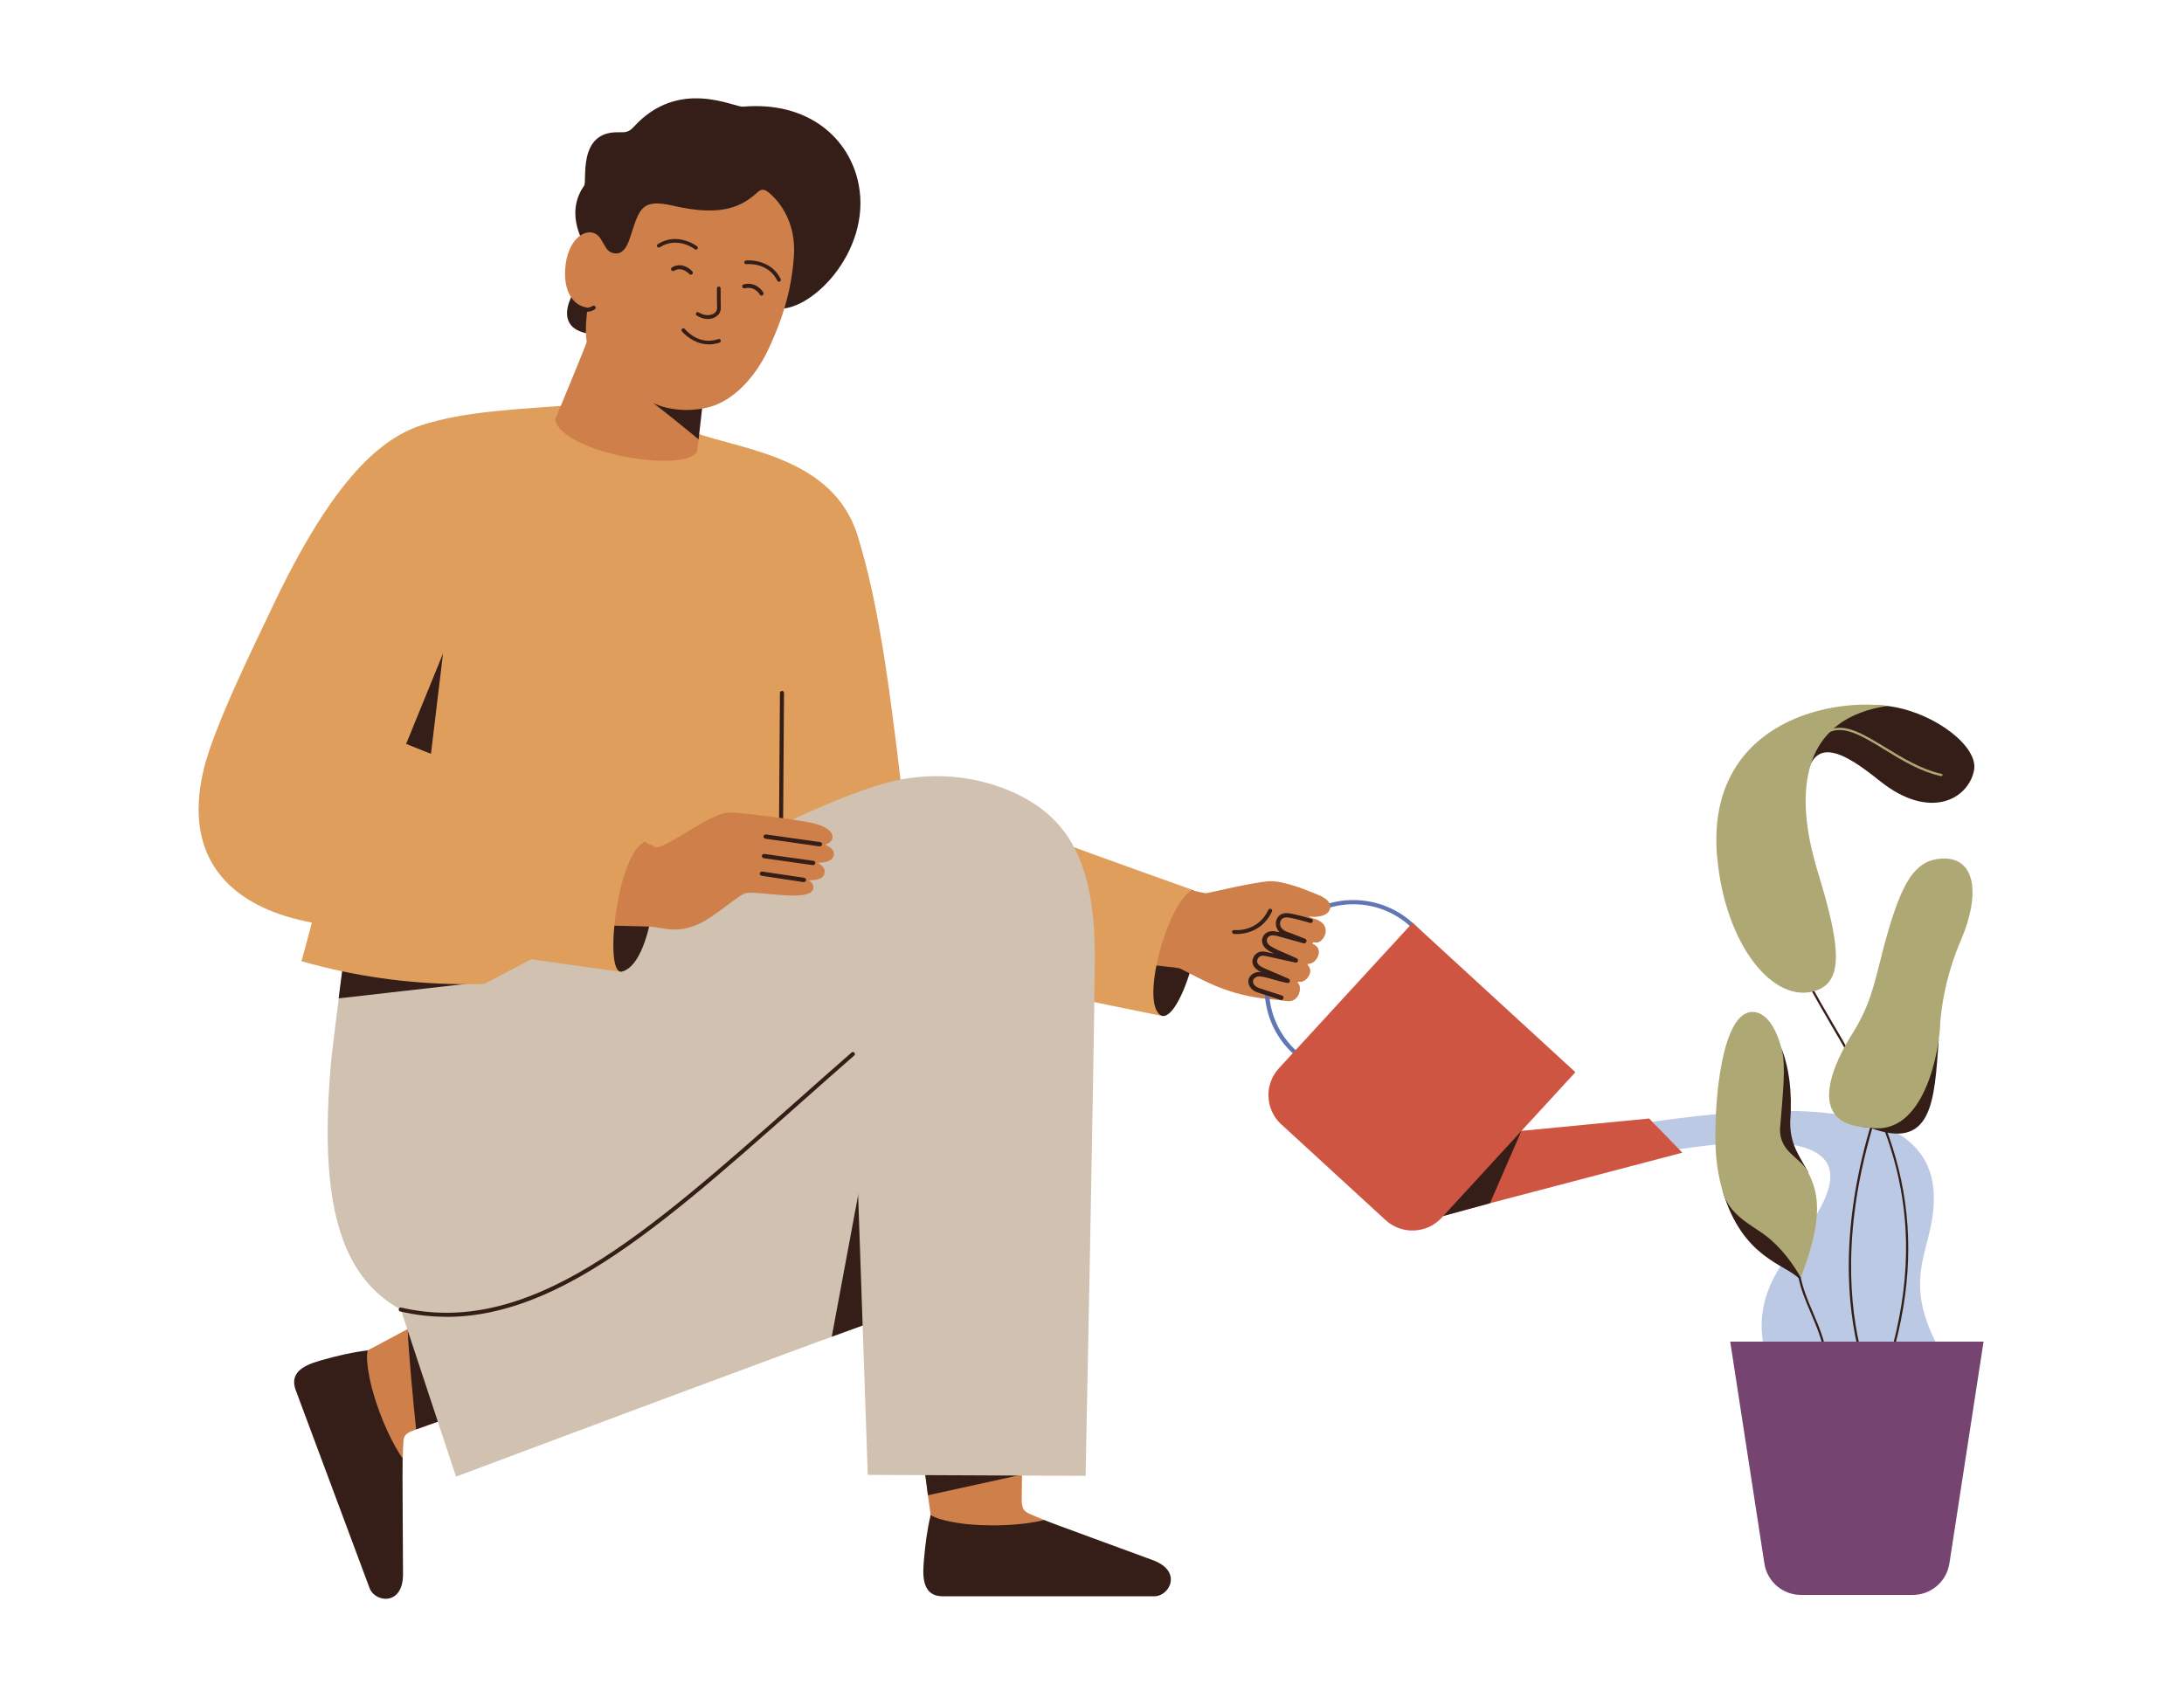 <?xml version="1.0" encoding="UTF-8"?><svg id="Layer_1" xmlns="http://www.w3.org/2000/svg" viewBox="0 0 225 175"><defs><style>.cls-1{fill:#341e17;}.cls-2{fill:#ce7f4a;}.cls-3{fill:#aea974;}.cls-4{fill:#bcc9e5;}.cls-5{fill:#ce5542;}.cls-6{fill:#d0c1b0;}.cls-7{fill:#df9e5b;}.cls-8{fill:#754471;}.cls-9{fill:#6176b4;}</style></defs><g><g><path class="cls-2" d="M41.49,150.29h0c.02-.69,.04-1.3,.07-1.77,0-.03,0-.07,.01-.1,.07-.47,.17-.68,.88-.97,.03-.01,.18-.08,.42-.17,.44-.16,1.19-.43,2.2-.78,.07-.03,.15-.05,.22-.08,10.05-3.5,43.26-14.71,43.26-14.71l-7.31-15.66s-26.69,14.2-38.19,20.33c-1.35,.72-2.49,1.33-3.35,1.79-1.11,.59-1.76,.94-1.81,.97h0c-.41,.26-.66,.41-.72,.42-.95,.19,2.82,13.07,4.32,10.73Z"/><path class="cls-1" d="M30.47,143.25s5.94,15.92,7.61,20.4c.55,1.47,3.44,1.85,3.44-1.43,0-2-.08-11.05-.04-11.94t0,0c-.85-1.22-2.22-3.79-3.15-7.19-.08-.3-.73-2.84-.45-3.95,0,0,0,0,0,0h0c-1.67,.2-3.21,.59-4.34,.9-1.49,.41-3.89,1.01-3.07,3.21Z"/><path class="cls-1" d="M42.01,136.99c0,1.4,.59,7.85,.86,10.29,.44-.16,1.19-.43,2.2-.78,.07-.03,.15-.05,.22-.08l-3.28-9.43Z"/><path class="cls-6" d="M39.31,128.94l7.67,23.21s18.46-6.93,31.78-11.86c1.99-.74,3.87-1.43,5.55-2.05,.48-.18,.95-.35,1.4-.51,2.35-.86,4.21-1.53,5.32-1.91,.07-.02,.14-.05,.2-.07,7.34-2.56,14.35-6.41,16.69-9.48,3.61-4.74,4.56-13.11-.59-18.87-7.13-7.96-28.62-3.69-53.21-6.93l17.9,14,1.79,1.4,3.05,2.38-2.4,.69-2.7,.77-32.43,9.22Z"/><path class="cls-6" d="M48.93,136.94c5.73,.42,14.34-4.51,14.34-4.51,0,0,48.19-16.12,37.44-21.57-5.65-2.86-30.34-13.8-30.34-13.8l-1.77-6.04c-10.95-1.45-31.75-3.03-31.8-2.6-.03,.3-.27,2.1-.6,4.56-.19,1.43-.41,3.09-.64,4.8,0,.05-.01,.09-.02,.14,0,.05-.01,.09-.02,.14-.19,1.42-.37,2.86-.55,4.25-.02,.19-.05,.37-.07,.56-.41,3.23-.76,6.04-.85,7.2-1.38,16.95,1.88,25.92,14.89,26.88Z"/><path class="cls-1" d="M85.7,137.73c2.35-.86,4.21-1.53,5.32-1.91,.07-.02,.14-.05,.2-.07l-2.74-13-2.79,14.98Z"/></g><g><path class="cls-1" d="M34.89,102.87l13.11-1.49-12.47-3.46s-.01,.09-.02,.14c-.19,1.42-.37,2.86-.55,4.25-.02,.19-.05,.37-.07,.56Z"/><path class="cls-7" d="M81.32,95.32c-8.71,1.52-27.66,10.2-50.26,3.72,0,0,6.86-24.01,6.45-35.73-.23-.96,1.05-5.91,1.53-8.21,.88-4.15-1.17-8.86,3.14-10.78,3.72-1.65,8.97-2.04,15.44-2.48,3.31-.23,9.51,.96,13.91,2.73,5.11,1.82,14.32,2.55,16.83,10.64,2.39,7.72,3.49,17.23,5.01,30.18,2.63,8.54-4.73,8.27-12.04,9.92Z"/><g><path class="cls-1" d="M63.68,13.63c.81,.01,1.08,.01,1.63-.58,4.64-5.07,10.3-1.98,11.24-2.06,6.75-.58,10.99,3.28,11.91,8.01,1.37,7.04-5.21,13.49-8.65,12.75-3.56-.19-8.16-3.66-11.34-7.77-2.8,3.31-7.03,8.55-7.03,8.55,0,0,.65,2.59-1.74,1.59-3.21-1.35,.55-6.03,1.08-5.83l-.41-2.87s-2.34-3.25-.19-6.29c.33-.47-.72-5.58,3.5-5.5Z"/><polygon class="cls-1" points="71.97 45.28 72.49 40.69 65.47 38.63 64.83 41.41 71.97 45.28"/><path class="cls-2" d="M58.27,27.33c-.31,2.46,.64,4.17,2.27,4.37-.1,.68-.29,2.22-.1,3.52,.02,.17-3.24,7.98-3.24,7.98,.55,3.45,13.37,5.65,14.61,3.31l.16-1.24s-4.82-4-6.26-4.87c2.12,2.23,5.99,2.09,7.91,1.37,2.5-.94,4.37-3.41,5.35-5.4,.14-.27,.26-.54,.37-.78,.38-.82,.74-1.69,1.07-2.61,.67-1.88,1.2-4.01,1.38-6.56,.25-3.51-1.48-5.58-2.36-6.38-.54-.49-.88-.69-1.38-.24-1.55,1.41-3.55,2.59-8.69,1.4-3.38-.79-3.5,.41-4.46,3.31-.25,.76-.75,1.96-1.91,1.51-.23-.09-.47-.3-.67-.67-.13-.22-.28-.48-.45-.76-.9-1.41-3.2-.53-3.61,2.72Z"/><path class="cls-1" d="M79.08,27.32c-1.07-.6-2.22-.48-2.23-.48-.1,.01-.18,.11-.17,.21,.01,.11,.11,.18,.21,.17,.09-.01,2.23-.23,3.19,1.7,.05,.09,.16,.13,.26,.09,.09-.05,.13-.16,.09-.26-.35-.7-.84-1.15-1.35-1.43Z"/><path class="cls-1" d="M72.17,35.37c-1.18-.33-1.91-1.22-1.92-1.23-.07-.08-.05-.2,.03-.27,.08-.07,.2-.05,.27,.03,.06,.07,1.42,1.74,3.46,1.04,.1-.03,.21,.02,.24,.12,.03,.1-.02,.21-.12,.24-.74,.25-1.4,.22-1.96,.07Z"/><path class="cls-1" d="M69.66,24.63c1.23,.04,2.15,.74,2.16,.75,.08,.06,.1,.19,.03,.27-.06,.08-.18,.1-.27,.03-.07-.06-1.79-1.35-3.61-.2-.09,.06-.21,.03-.26-.06-.06-.09-.03-.21,.06-.26,.66-.42,1.31-.55,1.89-.53Z"/><path class="cls-1" d="M72.53,32.83c.41,.08,.83,.03,1.16-.16,.38-.21,.58-.56,.57-.95-.02-.73-.02-1.42-.02-1.99-.01-.29-.39-.27-.38,.01,0,.58,0,1.26,.02,1.99,0,.24-.13,.47-.38,.6-.32,.18-.91,.25-1.52-.14-.09-.06-.21-.03-.26,.06-.06,.09-.03,.21,.06,.26,.24,.15,.49,.26,.75,.31Z"/><path class="cls-1" d="M76.53,29.66s.12,.07,.19,.05c1.06-.26,1.56,.63,1.56,.64,.05,.1,.18,.14,.28,.08,.1-.05,.14-.18,.08-.28-.22-.41-.93-1.12-2.02-.85-.11,.03-.18,.14-.15,.25,.01,.04,.03,.08,.06,.1Z"/><path class="cls-1" d="M69.2,27.87c.07,.06,.17,.07,.25,.03,.82-.49,1.54,.31,1.57,.34,.07,.08,.21,.09,.29,.02,.09-.08,.09-.21,.02-.29-.33-.38-1.2-.96-2.1-.42-.1,.06-.13,.19-.07,.28,.01,.02,.02,.03,.04,.05Z"/><path class="cls-1" d="M60.43,32.13c-.64,0-1.16-.37-1.19-.39-.09-.07-.11-.2-.05-.29,.07-.09,.2-.11,.29-.05,.01,0,.86,.6,1.56,.13,.1-.06,.22-.04,.29,.06,.06,.1,.04,.22-.06,.29-.28,.18-.56,.25-.83,.25Z"/></g><path class="cls-1" d="M80.42,91.86c.11,0,.21-.09,.21-.21l.14-20.25c0-.11-.09-.21-.21-.21h0c-.11,0-.21,.09-.21,.21l-.14,20.25c0,.11,.09,.21,.21,.21h0Z"/><path class="cls-4" d="M185.06,146.66c-4.62-7.92-4.74-12.25-.48-17.85,4.29-5.65,9.92-13.65-11.97-10.34l-2.34-2.89c11.72-1.65,28.13-2.89,28.92,7.03,.55,6.89-5.24,9.23,3.45,20.67,1.33,1.75-16.52,5.18-17.57,3.38Z"/><g><path class="cls-1" d="M119.77,104.69c2.19,.2,5.31-11.48,3.08-13-2.54,.95-8.04,11.63-3.08,13Z"/><path class="cls-2" d="M103.43,86.39c7.62,1.47,18.62,5.39,20.82,5.65,.11,.01,5.16-1.21,6.6-1.24,1.53-.03,3.86,.95,5.06,1.47,1.03,.44,.46,2.03-.29,2.06-.89,.04-4.14-.98-4.49-.89l4.49,1.33c1,.35,.44,2.44-.09,2.34-.35-.13-.35,.15-.28,.17,1.17,.43,.44,2.05-.49,2.02-.09,0-.11,.07-.05,.13,.73,.75-.27,1.96-1,1.7-.03-.01-.05,.1,0,.16,.45,.42,.16,2.05-1.23,1.85-.51-.07-.99-.13-1.46-.17-4.41-.35-6.96-1.92-9.39-3.15-.71-.36-12-.81-19.93-3.11-2.51-.73-6.06-11.81,1.73-10.31Z"/><path class="cls-9" d="M138.52,110.95c-1.96-.19-3.8-1.01-5.28-2.36-1.8-1.65-2.84-3.9-2.95-6.34-.1-2.44,.75-4.77,2.4-6.56h0c3.41-3.71,9.19-3.95,12.9-.55,1.8,1.65,2.84,3.9,2.95,6.34,.1,2.44-.75,4.77-2.4,6.56-1.65,1.8-3.9,2.84-6.34,2.95-.43,.02-.86,0-1.28-.03Zm-5.5-14.97c-3.24,3.53-3.01,9.04,.52,12.28,1.71,1.57,3.93,2.38,6.25,2.28,2.32-.1,4.46-1.09,6.03-2.8,1.57-1.71,2.38-3.93,2.28-6.25-.1-2.32-1.09-4.46-2.8-6.03-3.53-3.24-9.04-3.01-12.28,.52h0Z"/><polygon class="cls-5" points="140.24 118.22 147.33 125.52 147.44 125.63 153.49 123.98 153.5 123.98 153.5 123.98 173.32 118.77 169.9 115.25 156.8 116.52 140.24 118.22"/><path class="cls-1" d="M147.33,125.52l.11,.11,6.06-1.65h0s0,0,0,0l3.41-7.85s-5.85,5.85-9.58,9.39Z"/><path class="cls-5" d="M131.99,115.84l10.76,9.88c1.66,1.52,4.24,1.41,5.77-.24l13.78-15-16.77-15.4-13.78,15c-1.52,1.66-1.41,4.24,.24,5.77Z"/><path class="cls-2" d="M135.91,92.27c-1.2-.51-3.68-1.35-5.21-1.32l-.39,9.42s-1.03-.15-1.47,.59c-.44,.74,2.21,1.62,2.21,1.62,.47,.04,.93,.49,1.43,.56,1.39,.2,1.67-1.42,1.23-1.85-.06-.05-.04-.17,0-.16,.73,.26,1.73-.95,1-1.7-.06-.06-.04-.14,.05-.13,.93,.03,1.66-1.59,.49-2.02-.07-.03-.07-.3,.28-.17,.53,.11,1.05-.65,1.05-1.12,0-.74-.43-1.07-1.18-1.33-1.16-.4-4.27-1.22-4.27-1.22,.15,.34,3.46,1.07,4.35,1.03,.75-.04,1.4-.25,1.54-.84,.11-.45-.07-.92-1.1-1.37Z"/><path class="cls-1" d="M126.94,96.02c0,.11,.07,.2,.18,.21,.03,0,2.69,.31,3.92-2.31,.05-.1,0-.22-.1-.27-.1-.05-.22,0-.27,.1-1.11,2.36-3.48,2.08-3.51,2.08-.11-.01-.21,.06-.23,.17,0,0,0,0,0,.01Z"/><path class="cls-1" d="M131.73,96l2.67,.74c.12,.03,.2,.16,.16,.29-.03,.12-.16,.2-.29,.16l-2.67-.74c-.54-.15-.89-.07-1.04,.24-.2,.41,.23,.73,.36,.81,.42,.27,1.03,.53,1.62,.78,.28,.12,.41,.18,1,.44,.12,.05,.22,.18,.18,.3-.04,.13-.13,.19-.31,.15-.02,0-1.04-.22-1.56-.34-.52-.12-1.05-.24-1.56-.34-.57-.11-.72,.29-.76,.41-.03,.12-.14,.48,.67,.85,0,0,2.25,.95,2.52,1.08,.13,.06,.18,.18,.17,.29-.02,.1-.11,.19-.26,.16-.3-.04-.86-.19-1.25-.3-.54-.16-1.06-.32-1.58-.37-.34-.03-.61,.16-.69,.37-.02,.05-.06,.2,.03,.38,.1,.2,.32,.36,.63,.47,.59,.19,2.31,.75,2.31,.75,.16,.05,.19,.22,.12,.34-.05,.09-.14,.15-.27,.11,0,0-1.72-.55-2.31-.75-.56-.18-.8-.49-.91-.71-.08-.16-.11-.33-.1-.49,0-.09,.02-.17,.05-.25,.17-.44,.66-.72,1.17-.67,.03,0,.06,0,.09,.01-.74-.36-.91-.8-.89-1.15,0-.07,.02-.14,.04-.21,.13-.47,.59-.89,1.3-.74,.29,.06,.58,.12,.87,.19-.21-.11-.41-.21-.59-.33-.43-.28-.65-.67-.63-1.06,0-.12,.04-.24,.1-.35,.15-.31,.55-.78,1.58-.48Z"/><path class="cls-1" d="M134.38,97.16s-.06,0-.08-.02c-.01,0-1.28-.52-1.8-.7-.58-.2-.84-.53-.95-.78-.08-.18-.12-.38-.11-.57,0-.1,.03-.2,.06-.3,.13-.35,.43-.75,1.17-.7,.55,.04,1.87,.42,2.3,.55,.06,.02,.09,.03,.11,.03,.11,.02,.19,.13,.17,.24-.01,.12-.12,.21-.25,.19t-.16-.04c-1.14-.33-1.88-.51-2.21-.53-.5-.03-.65,.22-.72,.41-.02,.06-.03,.12-.04,.18,0,.12,.01,.25,.07,.36,.08,.17,.26,.4,.69,.55,.54,.18,1.78,.68,1.83,.71,.11,.05,.17,.17,.12,.29-.03,.09-.12,.14-.2,.14Z"/><path class="cls-7" d="M109.35,86.82c2.47,.94,13.49,4.87,13.49,4.87-2.63,1.38-5.56,12.18-3.08,13,0,0-31.01-6.2-37.08-8.41-6.15-2.24,9.5-16.05,9.5-16.05,0,0,11.65,4.48,17.16,6.59Z"/></g></g><g><path class="cls-2" d="M93.31,107.17s.06,30.22,1.79,43.13c.2,1.52,.37,2.8,.5,3.77,.17,1.25,.27,1.98,.28,2.03h0c.1,.48,.15,.76,.14,.82-.16,.96,13.23,1.93,11.56-.3h0c-.64-.26-1.2-.49-1.63-.69-.03-.01-.06-.03-.09-.05-.41-.23-.55-.48-.6-1.16,0-.1,0-1.11,.03-2.79,0-.08,0-.16,0-.24,.24-10.64,6.22-46.06,6.22-46.06l-18.19,1.52Z"/><path class="cls-1" d="M97.14,164.48h21.78c1.57,0,2.94-2.58-.14-3.72-1.87-.7-10.38-3.79-11.2-4.14t0,0c-1.44,.37-4.33,.75-7.84,.44-.31-.03-2.91-.31-3.86-.96,0,0,0,0,0,0h0c-.39,1.63-.57,3.21-.67,4.38-.14,1.54-.41,4,1.93,4Z"/><path class="cls-1" d="M95.1,150.3c.2,1.52,.37,2.8,.5,3.77l9.68-2.13,.66-.14-.65-.09-10.19-1.41Z"/><path class="cls-6" d="M90.31,80.95c-13.9,4.5-31.77,16.96-49.37,24.71l8.93,27.36c11.49,1.47,27.23-15.11,37.99-25.77l1.54,44.72,22.44,.1s.84-41.17,.95-52.98c.06-6.44-1-10.9-3.6-13.96-1.35-1.59-3.12-2.81-5.37-3.73-4.3-1.76-9.09-1.87-13.51-.44Z"/><path class="cls-1" d="M45.99,135.69c4.7,0,9.57-1.59,14.98-4.86,6.62-4,13.51-10.1,21.48-17.17,1.79-1.59,3.64-3.23,5.55-4.9,.09-.08,.09-.21,.02-.29-.08-.09-.21-.09-.29-.02-1.91,1.67-3.76,3.31-5.55,4.9-7.96,7.05-14.83,13.14-21.42,17.12-7.16,4.32-13.33,5.67-19.43,4.26-.11-.03-.22,.04-.25,.15-.03,.11,.04,.22,.15,.25,1.58,.37,3.16,.55,4.76,.55Z"/></g><g><path class="cls-1" d="M63.96,100.13c3.28-.51,4.5-11.81,2.46-13.36-5.16,1.07-9.7,11.53-2.46,13.36Z"/><path class="cls-2" d="M67.42,95.52c1.63,.29,2.64,.47,4.35-.22,1.85-.75,4.31-3.16,5.14-3.29,1.34-.22,6.79,1.04,6.89-.54,.02-.3-.18-.56-.5-.77,.93,.02,1.69-.17,1.66-.97,0-.27-.3-.57-.71-.83,.89-.02,1.62-.21,1.66-.89,.03-.42-.37-.74-.92-.99,.46-.12,.77-.36,.78-.81,0-.45-.57-1.06-2.05-1.4-1.83-.42-7.34-1.05-8.49-1.09-1.96-.07-6.24,3.54-7.66,3.6-3.58-1.93-22.72-8.24-22.72-8.24l3.76,16.16s17.81,.1,18.82,.28Z"/><path class="cls-1" d="M83.9,88.74c.07,.05,.1,.13,.09,.21-.02,.12-.13,.2-.25,.19l-5.06-.71c-.12-.02-.2-.13-.19-.25,.02-.12,.13-.2,.25-.19l5.06,.71s.07,.02,.1,.04Z"/><path class="cls-1" d="M84.6,86.81c.07,.05,.1,.13,.09,.21-.02,.12-.13,.2-.25,.19l-5.59-.79c-.12-.02-.2-.13-.19-.25,.02-.12,.13-.2,.25-.19l5.59,.79s.07,.02,.1,.04Z"/><path class="cls-1" d="M82.95,90.49c.07,.05,.1,.13,.09,.21-.02,.12-.13,.2-.25,.19l-4.33-.65c-.12-.02-.2-.13-.19-.25,.02-.12,.13-.2,.25-.19l4.33,.65s.07,.02,.1,.04Z"/><polygon class="cls-1" points="45.64 67.34 41.65 77.12 44.4 77.67 45.64 67.34"/><path class="cls-7" d="M20.97,79.33c1.07-4.5,5.48-13.37,6.71-15.99,7.24-15.54,12.62-18.9,16.98-19.85l-6.04,30.45,2.32,2.35s24.38,9.77,25.48,10.48c-2.81,1.15-4.21,13.3-2.46,13.36,0,0-24.51-3.26-33.22-5.37-6.82-1.65-11.97-6.2-9.76-15.44Z"/></g></g><g><path class="cls-1" d="M191.45,138.74c-.05,0-.1-.04-.11-.09-1.19-5.21-1.76-13.86,2.3-25.51,.03-.09,.06-.17,.08-.24,.02-.06,.09-.09,.15-.07,.06,.02,.09,.09,.07,.15-.02,.07-.05,.15-.08,.24-4.04,11.6-3.47,20.21-2.29,25.38,.01,.06-.02,.12-.09,.14,0,0-.02,0-.03,0Z"/><path class="cls-1" d="M195.14,138.66s-.02,0-.03,0c-.06-.02-.1-.08-.08-.14,3.97-15.24-1.73-24.97-6.31-32.78-1.9-3.25-3.54-6.05-4.2-8.76-.01-.06,.02-.12,.08-.14,.06-.02,.12,.02,.14,.08,.65,2.68,2.28,5.47,4.18,8.7,2.27,3.87,4.84,8.27,6.36,13.62,1.76,6.2,1.75,12.52-.03,19.33-.01,.05-.06,.09-.11,.09Z"/><g><path class="cls-1" d="M203.37,79.36c.91-4.8-17.33-13.46-17.36,2.53,.09-7.07,4.36-4.06,7.64-1.43,5.2,4.16,9.16,1.85,9.72-1.1Z"/><path class="cls-3" d="M176.91,88.32c.8,9,5.78,15.2,10.15,13.76,2.89-.95,2.57-4.55,.25-12.12-1.08-3.54-4.43-15.51,7.14-17.22-6.64-.88-18.73,2.19-17.55,15.58Z"/></g><path class="cls-3" d="M199.99,79.97s-.02,0-.02,0c-2.12-.46-4.08-1.66-5.82-2.73-2.1-1.29-3.92-2.39-5.41-1.9-.92,.3-1.67,1.21-2.29,2.78-.02,.06-.09,.09-.15,.06-.06-.02-.09-.09-.06-.15,.65-1.63,1.45-2.59,2.44-2.91,1.59-.53,3.45,.61,5.6,1.92,1.72,1.05,3.67,2.24,5.75,2.7,.06,.01,.1,.07,.09,.14-.01,.05-.06,.09-.11,.09Z"/><path class="cls-1" d="M188.31,141.22s0,0,0,0c.06,0,.11-.06,.11-.12-.18-2.43-.93-4.19-1.66-5.9-1.06-2.48-2.06-4.83-1.01-8.87,.02-.06-.02-.12-.08-.14-.06-.02-.12,.02-.14,.08-1.07,4.11-.06,6.49,1.02,9.01,.72,1.69,1.47,3.44,1.64,5.83,0,.06,.05,.11,.11,.11Z"/><g><path class="cls-1" d="M199.73,107.16c-.45,6.26-.61,11.5-7.13,9.02-7.15-.2,7.28-11.1,7.13-9.02Z"/><path class="cls-3" d="M193.87,98.33c1.73-6.63,3.03-9.48,5.81-9.83,3.9-.49,4.39,3.59,2.35,8.35-.59,1.38-1.79,4.39-2.14,8.48-.05,2.84-1.63,11.83-7.28,10.86-7.15-.2-3.23-7.38-1.89-9.5,1.92-3.03,2.29-5.01,3.16-8.35Z"/></g><g><path class="cls-1" d="M177.49,122.78c2.06,6.89,6.42,7.45,7.89,9,.03-.07,.05-.13,.08-.2,2.34-6.15,1.7-8.55,.75-10.49-.02-.04,.08-.26,.06-.3,0,0,0-.01,0-.02,0,0,0,0,0,0-.8-1.57-1.87-2.75-1.84-5.18,.24-3.22-.17-5.6-.8-7.32-.02-.05-.03-.09-.06-.13-.97-1.91-6.19,14.22-6.07,14.63Z"/><path class="cls-3" d="M177.46,122.76c.68,2.48,3.09,3.51,4.44,4.55,2.3,1.77,3.6,4.31,3.62,4.33,2.42-6.29,1.78-8.78,.81-10.73-.02-.04-.04-.08-.06-.12,0,0,0-.01,0-.02,0,0,0,0,0,0-.81-1.57-2.91-2-2.89-4.42,.25-3.3,.64-6.4,.19-8.2,0-.02-.01-.04-.02-.06-.72-2.71-1.8-3.64-2.72-3.8-3.05-.53-4.11,7.23-4.11,12.76,0,2.46,.29,4.05,.75,5.72Z"/></g><path class="cls-8" d="M185.55,164.34h11.5c1.89,0,3.49-1.38,3.78-3.24l3.52-22.86h-26.1l3.52,22.86c.29,1.87,1.89,3.24,3.78,3.24Z"/></g></svg>
